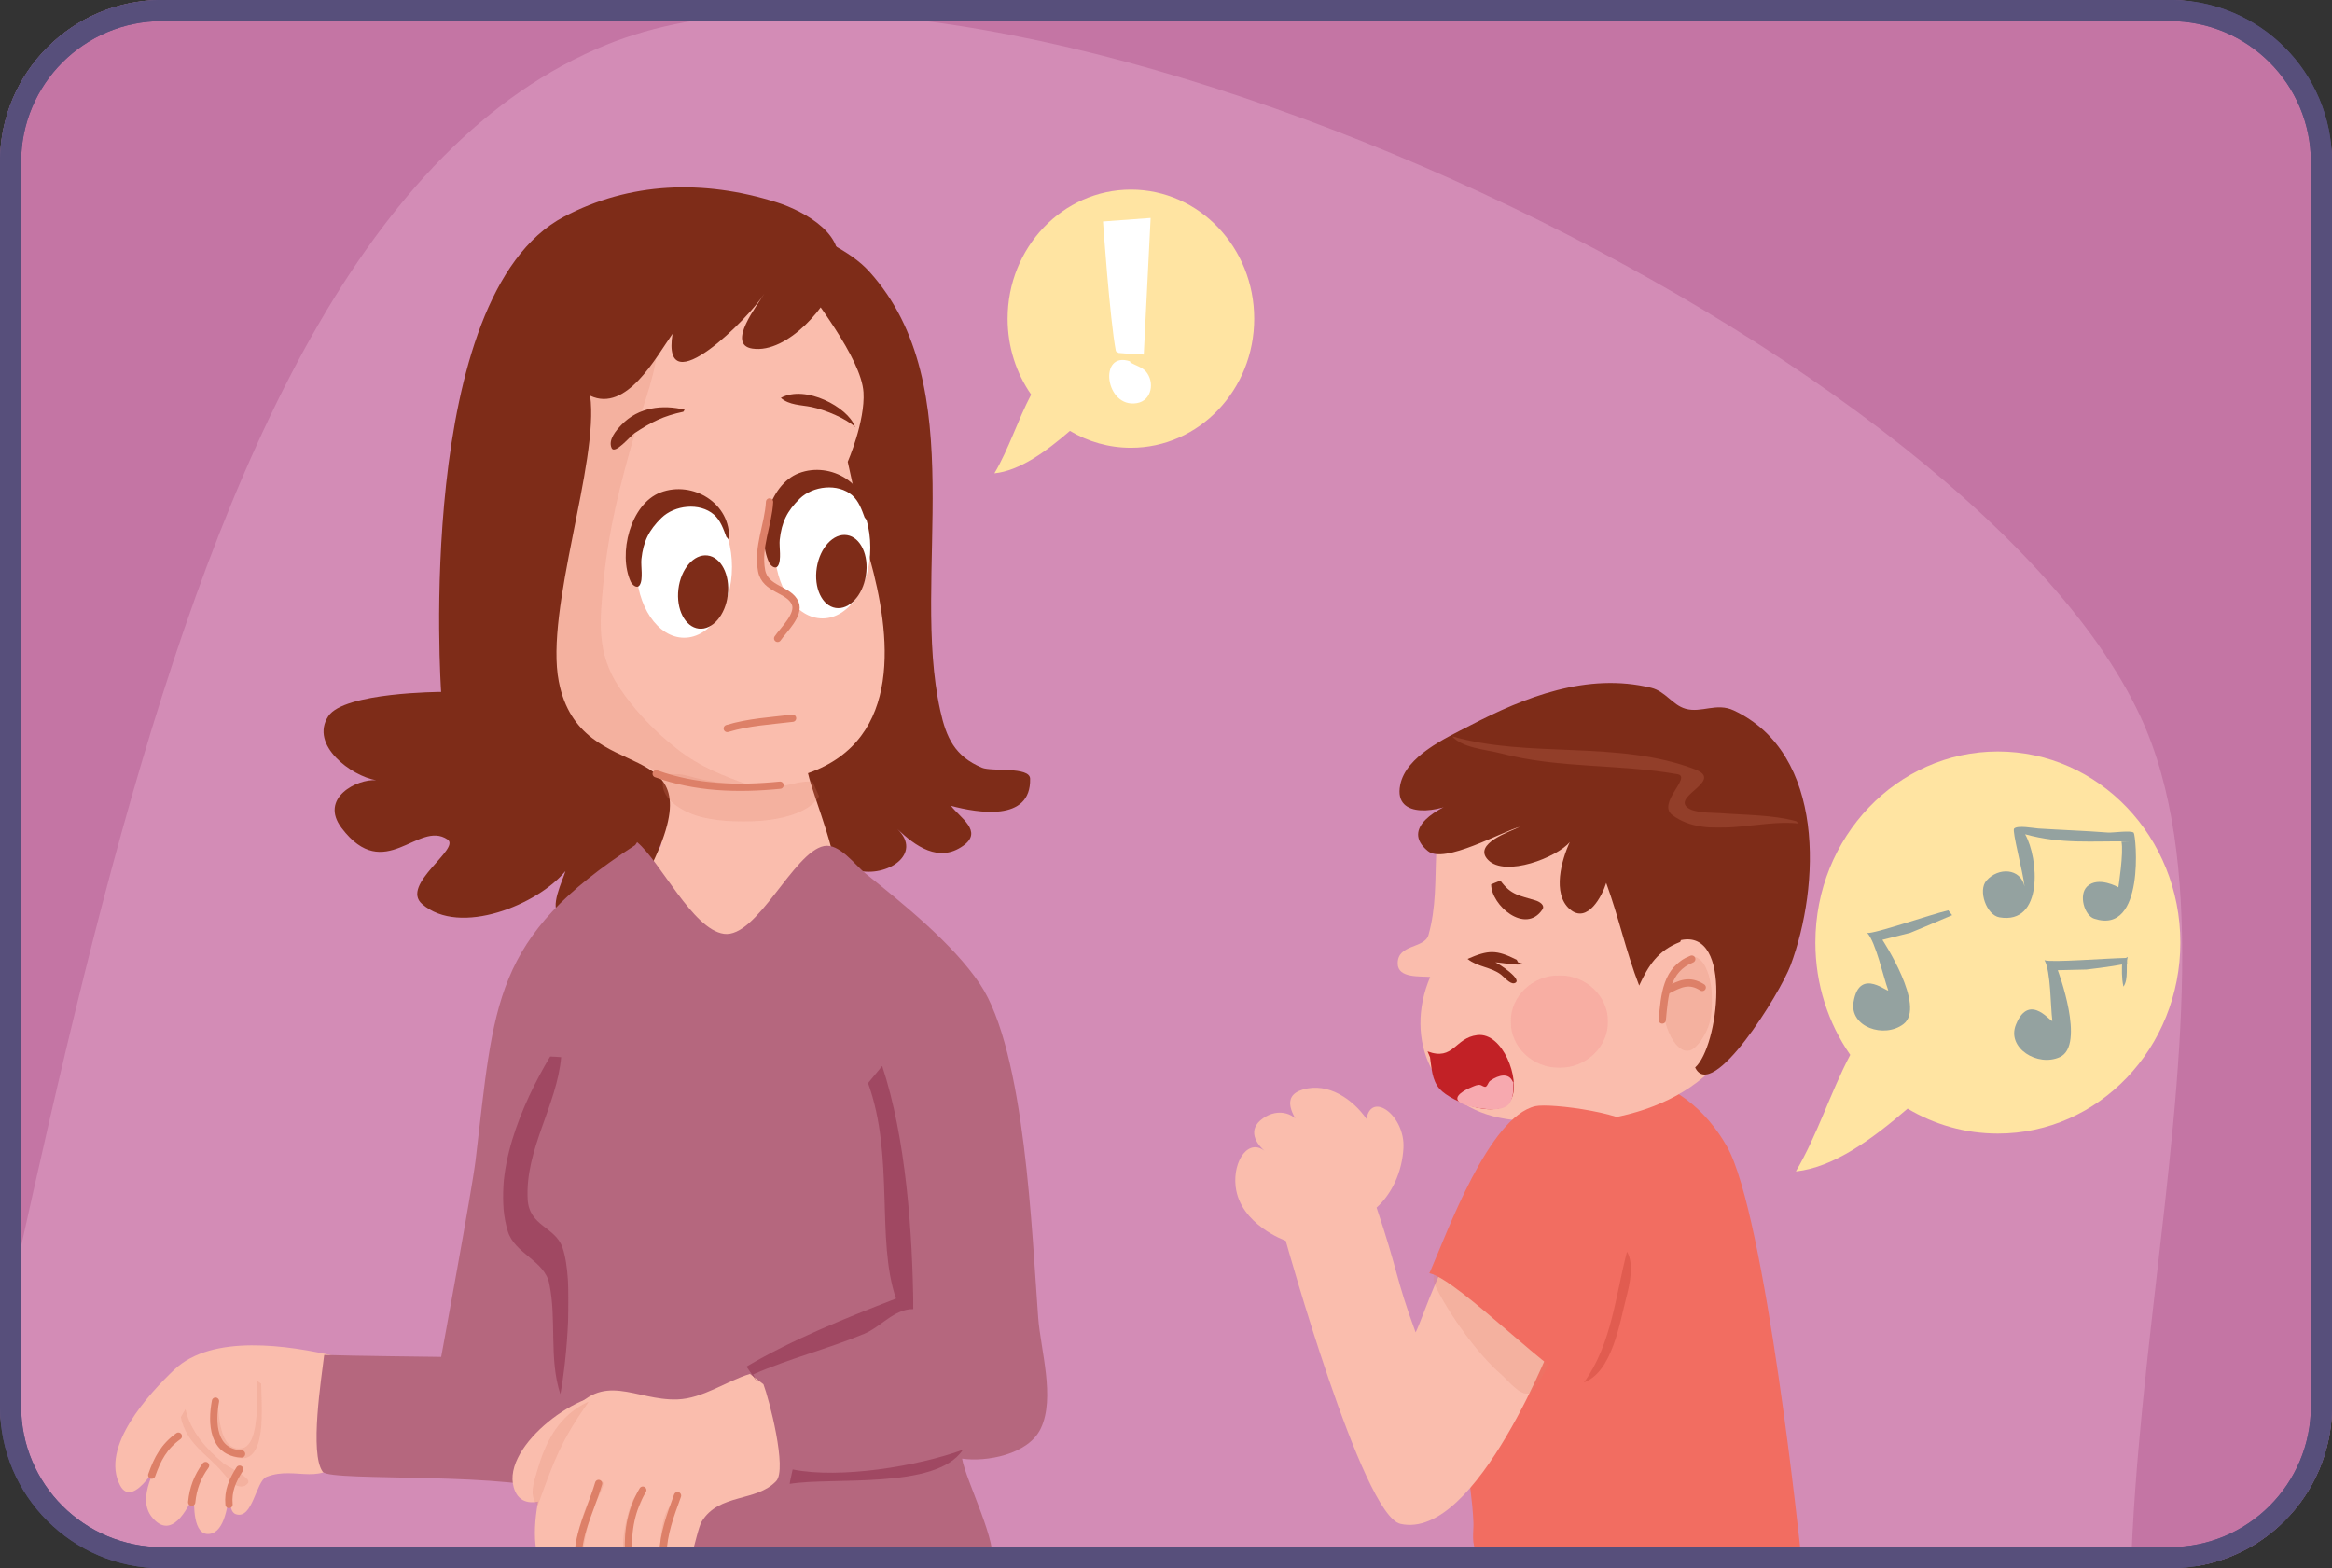 <?xml version="1.0" encoding="UTF-8"?>
<svg id="Layer_2" data-name="Layer 2" xmlns="http://www.w3.org/2000/svg" xmlns:xlink="http://www.w3.org/1999/xlink" viewBox="0 0 166.057 111.674">
  <rect x="0" y="0" width="166.057" height="111.674" fill="#333333" stroke="none"/>
  <defs>
    <style>
      .cls-1 {
        fill: #c22126;
      }

      .cls-2 {
        fill: #574f7b;
      }

      .cls-3 {
        clip-path: url(#clippath-45);
      }

      .cls-4 {
        clip-path: url(#clippath-20);
      }

      .cls-5 {
        clip-path: url(#clippath-11);
      }

      .cls-6 {
        clip-path: url(#clippath-16);
      }

      .cls-7, .cls-8 {
        fill: #fff;
      }

      .cls-9 {
        clip-path: url(#clippath-33);
      }

      .cls-10 {
        clip-path: url(#clippath-47);
      }

      .cls-11 {
        stroke: #dd8068;
        stroke-linecap: round;
        stroke-linejoin: round;
        stroke-width: .517px;
      }

      .cls-11, .cls-12 {
        fill: none;
      }

      .cls-13 {
        fill: #ffe4a2;
      }

      .cls-13, .cls-8, .cls-14, .cls-15 {
        fill-rule: evenodd;
      }

      .cls-16 {
        clip-path: url(#clippath-41);
      }

      .cls-17 {
        clip-path: url(#clippath-32);
      }

      .cls-18 {
        fill: #933651;
      }

      .cls-19 {
        fill: #94a2a0;
      }

      .cls-20 {
        fill: #fabdad;
      }

      .cls-14, .cls-21 {
        fill: #7e2c18;
      }

      .cls-22 {
        clip-path: url(#clippath-2);
      }

      .cls-23 {
        clip-path: url(#clippath-13);
      }

      .cls-24 {
        fill: #dd8068;
      }

      .cls-25 {
        clip-path: url(#clippath-37);
      }

      .cls-26 {
        clip-path: url(#clippath-46);
      }

      .cls-27 {
        clip-path: url(#clippath-25);
      }

      .cls-28 {
        opacity: .6;
      }

      .cls-28, .cls-29, .cls-30, .cls-31, .cls-32, .cls-33 {
        isolation: isolate;
      }

      .cls-34 {
        clip-path: url(#clippath-15);
      }

      .cls-35 {
        fill: #d38cb6;
      }

      .cls-36 {
        clip-path: url(#clippath-6);
      }

      .cls-37 {
        clip-path: url(#clippath-40);
      }

      .cls-38 {
        clip-path: url(#clippath-26);
      }

      .cls-39 {
        fill: #8d2764;
      }

      .cls-40 {
        clip-path: url(#clippath-7);
      }

      .cls-29 {
        opacity: .37;
      }

      .cls-41 {
        clip-path: url(#clippath-21);
      }

      .cls-42 {
        clip-path: url(#clippath-34);
      }

      .cls-43 {
        clip-path: url(#clippath-1);
      }

      .cls-44 {
        clip-path: url(#clippath-4);
      }

      .cls-45 {
        clip-path: url(#clippath-38);
      }

      .cls-46 {
        clip-path: url(#clippath-36);
      }

      .cls-47 {
        clip-path: url(#clippath-27);
      }

      .cls-48 {
        clip-path: url(#clippath-44);
      }

      .cls-49 {
        clip-path: url(#clippath-12);
      }

      .cls-50 {
        fill: #f26d61;
      }

      .cls-51 {
        clip-path: url(#clippath-24);
      }

      .cls-52 {
        clip-path: url(#clippath-30);
      }

      .cls-53 {
        clip-path: url(#clippath-22);
      }

      .cls-30 {
        opacity: .62;
      }

      .cls-15 {
        fill: #f69795;
      }

      .cls-54 {
        clip-path: url(#clippath-9);
      }

      .cls-55 {
        clip-path: url(#clippath-52);
      }

      .cls-56 {
        clip-path: url(#clippath);
      }

      .cls-57 {
        clip-path: url(#clippath-50);
      }

      .cls-58 {
        clip-path: url(#clippath-48);
      }

      .cls-31 {
        opacity: .59;
      }

      .cls-59 {
        clip-path: url(#clippath-39);
      }

      .cls-60 {
        fill: #d55144;
      }

      .cls-61 {
        clip-path: url(#clippath-19);
      }

      .cls-62 {
        clip-path: url(#clippath-31);
      }

      .cls-63 {
        clip-path: url(#clippath-54);
      }

      .cls-64 {
        clip-path: url(#clippath-3);
      }

      .cls-65 {
        clip-path: url(#clippath-43);
      }

      .cls-66 {
        clip-path: url(#clippath-8);
      }

      .cls-67 {
        fill: #f7a9af;
      }

      .cls-32 {
        opacity: .41;
      }

      .cls-68 {
        clip-path: url(#clippath-29);
      }

      .cls-69 {
        clip-path: url(#clippath-18);
      }

      .cls-70 {
        clip-path: url(#clippath-14);
      }

      .cls-71 {
        clip-path: url(#clippath-17);
      }

      .cls-72 {
        clip-path: url(#clippath-5);
      }

      .cls-73 {
        clip-path: url(#clippath-42);
      }

      .cls-74 {
        fill: #b5677e;
      }

      .cls-75 {
        clip-path: url(#clippath-10);
      }

      .cls-76 {
        clip-path: url(#clippath-23);
      }

      .cls-77 {
        clip-path: url(#clippath-53);
      }

      .cls-78 {
        clip-path: url(#clippath-49);
      }

      .cls-79 {
        clip-path: url(#clippath-51);
      }

      .cls-80 {
        clip-path: url(#clippath-28);
      }

      .cls-33 {
        opacity: .21;
      }

      .cls-81 {
        clip-path: url(#clippath-35);
      }
    </style>
    <clipPath id="clippath">
      <rect class="cls-12" width="166.057" height="111.674" rx="11.525" ry="11.525"/>
    </clipPath>
    <clipPath id="clippath-1">
      <rect class="cls-12" x="37.61" y="24.09" width="15.819" height="32.065"/>
    </clipPath>
    <clipPath id="clippath-2">
      <rect class="cls-12" x="35.327" y="23.944" width="18.211" height="32.977"/>
    </clipPath>
    <clipPath id="clippath-3">
      <rect class="cls-12" x="37.296" y="23.944" width="16.242" height="32.484"/>
    </clipPath>
    <clipPath id="clippath-4">
      <rect class="cls-12" x="15.144" y="98.313" width="3.507" height="5.543"/>
    </clipPath>
    <clipPath id="clippath-5">
      <rect class="cls-12" x="14.656" y="98.265" width="4.922" height="6.891"/>
    </clipPath>
    <clipPath id="clippath-6">
      <rect class="cls-12" x="14.656" y="98.265" width="4.43" height="5.906"/>
    </clipPath>
    <clipPath id="clippath-7">
      <rect class="cls-12" x="37.927" y="99.836" width="3.974" height="7.378"/>
    </clipPath>
    <clipPath id="clippath-8">
      <rect class="cls-12" x="37.296" y="99.741" width="4.922" height="7.875"/>
    </clipPath>
    <clipPath id="clippath-9">
      <rect class="cls-12" x="37.788" y="99.741" width="4.43" height="7.875"/>
    </clipPath>
    <clipPath id="clippath-10">
      <rect class="cls-12" x="40.908" y="105.486" width="2.062" height="5.945"/>
    </clipPath>
    <clipPath id="clippath-11">
      <rect class="cls-12" x="40.741" y="105.155" width="2.461" height="6.398"/>
    </clipPath>
    <clipPath id="clippath-12">
      <rect class="cls-12" x="40.741" y="105.155" width="2.461" height="6.398"/>
    </clipPath>
    <clipPath id="clippath-13">
      <rect class="cls-12" x="44.358" y="106.322" width="1.406" height="4.796"/>
    </clipPath>
    <clipPath id="clippath-14">
      <rect class="cls-12" x="44.187" y="105.647" width="1.969" height="5.906"/>
    </clipPath>
    <clipPath id="clippath-15">
      <rect class="cls-12" x="44.187" y="106.14" width="1.969" height="5.414"/>
    </clipPath>
    <clipPath id="clippath-16">
      <rect class="cls-12" x="47.012" y="107.011" width="1.092" height="4.25"/>
    </clipPath>
    <clipPath id="clippath-17">
      <rect class="cls-12" x="46.648" y="106.632" width="1.477" height="4.922"/>
    </clipPath>
    <clipPath id="clippath-18">
      <rect class="cls-12" x="46.648" y="106.632" width="1.477" height="4.922"/>
    </clipPath>
    <clipPath id="clippath-19">
      <rect class="cls-12" x="12.879" y="100.342" width="4.826" height="5.524"/>
    </clipPath>
    <clipPath id="clippath-20">
      <rect class="cls-12" x="12.687" y="100.233" width="5.414" height="6.398"/>
    </clipPath>
    <clipPath id="clippath-21">
      <rect class="cls-12" x="12.687" y="100.233" width="5.414" height="5.906"/>
    </clipPath>
    <clipPath id="clippath-22">
      <rect class="cls-12" x="35.815" y="75.217" width="4.669" height="24.067"/>
    </clipPath>
    <clipPath id="clippath-23">
      <rect class="cls-12" x="34.835" y="75.132" width="6.398" height="24.609"/>
    </clipPath>
    <clipPath id="clippath-24">
      <rect class="cls-12" x="35.327" y="75.132" width="5.414" height="24.609"/>
    </clipPath>
    <clipPath id="clippath-25">
      <rect class="cls-12" x="53.156" y="75.91" width="11.883" height="22.501"/>
    </clipPath>
    <clipPath id="clippath-26">
      <rect class="cls-12" x="53.046" y="75.624" width="12.305" height="23.133"/>
    </clipPath>
    <clipPath id="clippath-27">
      <rect class="cls-12" x="53.046" y="75.624" width="12.305" height="23.133"/>
    </clipPath>
    <clipPath id="clippath-28">
      <rect class="cls-12" x="56.217" y="103.241" width="12.343" height="2.432"/>
    </clipPath>
    <clipPath id="clippath-29">
      <rect class="cls-12" x="55.999" y="103.187" width="12.797" height="2.953"/>
    </clipPath>
    <clipPath id="clippath-30">
      <rect class="cls-12" x="55.999" y="103.187" width="12.797" height="2.953"/>
    </clipPath>
    <clipPath id="clippath-31">
      <rect class="cls-12" x="47.178" y="55.116" width="11.147" height="3.386"/>
    </clipPath>
    <clipPath id="clippath-32">
      <rect class="cls-12" x="46.648" y="54.46" width="11.812" height="4.43"/>
    </clipPath>
    <clipPath id="clippath-33">
      <rect class="cls-12" x="47.14" y="54.952" width="11.32" height="3.937"/>
    </clipPath>
    <clipPath id="clippath-34">
      <rect class="cls-12" x="102.067" y="90.395" width="8.46" height="8.849"/>
    </clipPath>
    <clipPath id="clippath-35">
      <rect class="cls-12" x="101.28" y="89.897" width="9.352" height="9.844"/>
    </clipPath>
    <clipPath id="clippath-36">
      <rect class="cls-12" x="101.773" y="90.39" width="8.859" height="8.859"/>
    </clipPath>
    <clipPath id="clippath-37">
      <rect class="cls-12" x="118.394" y="68.102" width="3.519" height="6.733"/>
    </clipPath>
    <clipPath id="clippath-38">
      <rect class="cls-12" x="118.015" y="67.749" width="4.43" height="7.383"/>
    </clipPath>
    <clipPath id="clippath-39">
      <rect class="cls-12" x="118.015" y="67.749" width="3.937" height="7.383"/>
    </clipPath>
    <clipPath id="clippath-40">
      <rect class="cls-12" x="107.574" y="69.453" width="6.927" height="6.588"/>
    </clipPath>
    <clipPath id="clippath-41">
      <rect class="cls-12" x="107.187" y="69.226" width="7.383" height="6.891"/>
    </clipPath>
    <clipPath id="clippath-42">
      <rect class="cls-12" x="107.187" y="69.226" width="7.383" height="6.891"/>
    </clipPath>
    <clipPath id="clippath-43">
      <rect class="cls-12" x="112.79" y="89.124" width="3.343" height="9.317"/>
    </clipPath>
    <clipPath id="clippath-44">
      <rect class="cls-12" x="112.601" y="88.913" width="3.937" height="9.844"/>
    </clipPath>
    <clipPath id="clippath-45">
      <rect class="cls-12" x="112.601" y="88.913" width="3.937" height="9.844"/>
    </clipPath>
    <clipPath id="clippath-46">
      <rect class="cls-12" x="103.395" y="52.429" width="24.693" height="6.514"/>
    </clipPath>
    <clipPath id="clippath-47">
      <rect class="cls-12" x="103.249" y="51.999" width="25.102" height="7.875"/>
    </clipPath>
    <clipPath id="clippath-48">
      <rect class="cls-12" x="103.249" y="51.999" width="25.102" height="7.383"/>
    </clipPath>
    <clipPath id="clippath-49">
      <rect class="cls-12" x="-2.706" y="-.655" width="170.802" height="112.432"/>
    </clipPath>
    <clipPath id="clippath-50">
      <rect class="cls-12" x="-2.86" y="-.901" width="171.281" height="112.711"/>
    </clipPath>
    <clipPath id="clippath-51">
      <rect class="cls-12" x="-2.706" y="-.654" width="170.802" height="112.432" rx="11.363" ry="11.363"/>
    </clipPath>
    <clipPath id="clippath-52">
      <rect class="cls-12" x="-2.706" y="-.655" width="170.802" height="112.432"/>
    </clipPath>
    <clipPath id="clippath-53">
      <rect class="cls-12" x="-39.282" y="-11.729" width="226.898" height="152.086"/>
    </clipPath>
    <clipPath id="clippath-54">
      <rect class="cls-12" x="-2.86" y="-.901" width="171.281" height="112.711"/>
    </clipPath>
  </defs>
  <g id="Layer_1-2" data-name="Layer 1">
    <g class="cls-56">
      <g>
        <rect class="cls-35" x="-2.841" y="-.914" width="170.802" height="112.433" rx="11.363" ry="11.363"/>
        <g>
          <path class="cls-21" d="m58.043,16.501l-1.528-.743c1.726,1.278,3.938,1.975,5.394,3.589,7.409,8.21,2.902,21.616,5.047,31.256.427,1.919,1.021,3.247,2.967,4.066.697.293,3.409-.093,3.43.782.073,3.111-3.755,2.426-5.633,1.934.64.85,2.312,1.808.868,2.84-1.743,1.247-3.414.014-4.688-1.189,1.84,1.757-.716,3.488-2.887,2.94-.824-.209-3.108-1.205-3.472-1.082-1.106.372-3.257-2.295-3.329-3.637-.055-1.028,2.317-3.677,2.372-5.446.322-10.402-2.285-22.676-7.539-31.594"/>
          <path class="cls-20" d="m56.694,19.68c-2.06-.609-3.676-.931-5.849-.814-6.674.36-12.187,5.844-12.959,12.515-.449,3.878.501,7.821,1.071,11.633.277,1.854.138,3.725.616,5.556.523,2.003,2.14,4.125,3.955,5.118.71.388,3.308,1.455,3.308,1.455,0,0,.445,3.946.237,5.018-.11.568-1.153.764-1.076,1.25.36,2.282,4.717,5.942,6.923,6.274,1.088.164,2.529-.985,3.328-1.614.715-.561,3.029-1.796,3.254-2.664.489-1.882-1.537-6.459-1.967-8.348,6.833-2.391,5.882-9.975,4.403-15.287-.359-1.29-1.572-6.888-1.572-6.888,0,0,1.248-2.881,1.122-4.945-.15-2.438-3.618-6.762-4.792-8.514"/>
          <g class="cls-43">
            <g class="cls-33">
              <g class="cls-22">
                <g class="cls-64">
                  <path class="cls-24" d="m46.849,24.09c-.001,2.254-1.007,4.585-1.631,6.73-1.025,3.527-1.888,6.89-2.239,10.552-.272,2.839-.539,5.109,1.13,7.604,1.101,1.645,2.508,3.103,4.06,4.324,1.692,1.331,3.312,1.941,5.259,2.633-2.778.682-5.03-.324-7.481-1.387-2.142-.928-4.358-1.725-5.89-3.653-4.705-5.925-1.642-16.056.995-22.214.595-1.391.9-2.898,1.6-4.235"/>
                </g>
              </g>
            </g>
          </g>
          <path class="cls-21" d="m59.62,19.646c-.538,2.046-3.528,5.553-6.043,5.177-1.895-.284.402-3.133.837-3.897-.939,1.572-7.354,8.081-6.525,2.844-1.158,1.634-3.277,5.642-5.866,4.409.655,4.714-3.238,15.223-2.231,20.356,1.564,7.972,11.356,3.188,6.645,12.996-.578,1.203-5.38,4.278-6.55,3.625-.837-.468.206-2.488.376-3.126-1.944,2.375-7.52,4.686-10.204,2.347-1.576-1.373,2.771-3.946,1.811-4.599-2.091-1.421-4.473,3.233-7.541-.812-1.631-2.15,1.133-3.515,2.444-3.407-1.731-.295-4.749-2.495-3.394-4.561,1.12-1.708,8.033-1.727,8.033-1.727,0,0-1.964-28.171,8.74-33.835,4.67-2.472,9.927-2.679,15.148-1.032,2.028.639,5.241,2.448,4.174,4.888"/>
          <ellipse class="cls-7" cx="48.718" cy="40.368" rx="3.405" ry="5.044"/>
          <path class="cls-14" d="m50.378,39.555c.971.116,1.619,1.377,1.447,2.815-.172,1.439-1.099,2.511-2.07,2.395-.971-.116-1.619-1.377-1.447-2.815.172-1.439,1.099-2.51,2.07-2.395Z"/>
          <path class="cls-21" d="m51.723,38.235c-.206-.557-.42-1.184-.887-1.589-1.019-.882-2.807-.675-3.737.236-.898.879-1.288,1.673-1.425,2.93-.052.481.145,1.453-.126,1.857-.194.287-.538-.039-.631-.239-.918-1.973-.038-5.541,2.117-6.362,2.281-.868,5.036.765,4.877,3.372"/>
          <path class="cls-8" d="m58.567,33.951c1.881,0,3.405,2.258,3.405,5.044,0,2.785-1.524,5.044-3.405,5.044s-3.405-2.259-3.405-5.044c0-2.786,1.525-5.044,3.405-5.044Z"/>
          <path class="cls-14" d="m60.318,38.108c.966.152,1.567,1.436,1.342,2.867-.225,1.431-1.191,2.469-2.157,2.316-.966-.152-1.567-1.436-1.342-2.867.225-1.431,1.191-2.469,2.157-2.316Z"/>
          <path class="cls-21" d="m61.572,36.862c-.206-.557-.42-1.184-.887-1.589-1.019-.882-2.806-.676-3.737.236-.898.879-1.288,1.673-1.425,2.93-.052.481.145,1.453-.126,1.857-.194.287-.538-.039-.631-.239-.918-1.973-.038-5.541,2.117-6.362,2.281-.868,5.036.764,4.877,3.371"/>
          <path class="cls-21" d="m48.659,29.321c-1.411.297-2.299.741-3.489,1.535-.275.184-1.396,1.548-1.62,1.044-.261-.586.336-1.262.705-1.648,1.21-1.265,2.937-1.454,4.499-1.075"/>
          <path class="cls-21" d="m60.854,30.337c-.477-1.313-3.473-2.967-5.251-2.005.587.529,1.464.5,2.187.652.944.197,2.432.797,3.135,1.448"/>
          <path class="cls-11" d="m54.799,35.741c-.089,1.641-.882,3.212-.568,4.893.257,1.376,1.966,1.297,2.394,2.323.341.819-.845,1.904-1.251,2.504"/>
          <path class="cls-11" d="m51.786,51.877c1.549-.465,3.059-.539,4.653-.733"/>
          <path class="cls-11" d="m46.724,55.101c2.805,1.01,5.763,1.112,8.823.812"/>
          <path class="cls-20" d="m23.852,96.566c-3.282-.754-8.723-1.61-11.44.965-1.789,1.696-5.311,5.51-3.859,8.246.942,1.776,2.984-1.903,3.218-2.592-.682,1.263-2.063,3.494-.946,4.857,1.371,1.672,2.501-.539,2.991-1.608.001.682-.097,2.935,1.097,2.798,1.136-.13,1.316-2.227,1.443-3.039.051.42-.083,1.464.448,1.636,1.196.386,1.416-2.361,2.171-2.661,2.139-.853,4.046.893,5.638-1.672,1.318-2.124-.346-4.633-1.008-6.629"/>
          <path class="cls-74" d="m45.23,60.179c-10.201,6.603-10.017,11.212-11.369,22.474-.247,2.055-2.446,13.971-2.446,13.971,0,0-6.67-.076-8.33-.139-.19,1.606-1.06,7.043-.101,8.323.553.737,13.847-.069,17.387,1.604l.555-1.735c-.298,1.101-1.143,5.276-.246,6.106,1.625,1.503,29.343,1.615,29.888.559.624-1.21-1.806-5.929-2.06-7.473,1.696.251,4.718-.273,5.609-2.158,1.036-2.195-.015-5.581-.189-7.877-.447-5.919-.918-18.957-4.15-23.766-1.947-2.895-5.459-5.702-8.164-7.882-.731-.589-1.853-2.159-2.943-1.939-2.182.44-4.765,6.58-7.124,6.249-2.226-.312-4.53-5.162-6.178-6.525"/>
          <g class="cls-44">
            <g class="cls-33">
              <g class="cls-72">
                <g class="cls-36">
                  <path class="cls-24" d="m18.286,98.313c-0.0.984.251,4.591-1.057,4.818-1.214.211-1.504-1.3-1.624-2.171-.016-.117-.064-1.064-.266-1.031-.243.041-.19.923-.19,1.086.004,1.139.309,2.26,1.474,2.712,2.525.981,1.98-3.936,1.976-5.19"/>
                </g>
              </g>
            </g>
          </g>
          <path class="cls-20" d="m53.401,97.835c-1.711.526-3.348,1.752-5.167,1.816-2.987.105-5.321-2.1-7.648,1.132-1.46,2.027-3.968,9.604-1.369,11.493,1.889,1.374,3.042-3.975,3.348-5.082-.465,1.261-2.797,6.178-.061,6.645,1.469.251,2.22-3.931,2.386-4.829-.088.94-.689,4.275,1.003,4.317,1.395.035,1.46-2.555,1.379-3.409-.012.527-.059,3.095.688,3.155,1.007.082,1.571-4.01,2.012-4.732,1.229-2.014,3.889-1.373,5.299-2.876.797-.849-.509-5.85-.908-6.893"/>
          <path class="cls-20" d="m43.683,99.316c-2.563-.4-8.308,3.964-6.997,6.887.423.944,1.396.884,2.223.549,1.593-.646,3.033-2.33,4.212-3.53"/>
          <g class="cls-40">
            <g class="cls-33">
              <g class="cls-66">
                <g class="cls-54">
                  <path class="cls-24" d="m41.901,99.848c-1.947,2.723-2.489,4.254-3.61,7.365-.672-.709-.25-1.745-.019-2.544.583-2.014,1.517-3.856,3.579-4.833"/>
                </g>
              </g>
            </g>
          </g>
          <g class="cls-75">
            <g class="cls-33">
              <g class="cls-5">
                <g class="cls-49">
                  <path class="cls-24" d="m41.418,111.431c.108-1.343.361-2.666.764-3.951.082-.259.996-1.789.743-1.956-.397-.264-.827.936-.922,1.152-.597,1.356-1.096,2.989-1.096,4.471"/>
                </g>
              </g>
            </g>
          </g>
          <g class="cls-23">
            <g class="cls-33">
              <g class="cls-70">
                <g class="cls-34">
                  <path class="cls-24" d="m44.761,111.119c.037-.99.021-2.065.345-3.013.094-.275.87-1.513.604-1.733-.308-.254-.71.532-.773.718-.338,1-.624,2.293-.573,3.349"/>
                </g>
              </g>
            </g>
          </g>
          <g class="cls-6">
            <g class="cls-33">
              <g class="cls-71">
                <g class="cls-69">
                  <path class="cls-24" d="m47.282,111.26c-.172-1.363.748-2.849.822-4.25-1.06.227-1.181,3.271-1.048,4.108"/>
                </g>
              </g>
            </g>
          </g>
          <g class="cls-61">
            <g class="cls-33">
              <g class="cls-4">
                <g class="cls-41">
                  <path class="cls-24" d="m13.207,100.342c.353,1.59,1.495,2.857,2.715,3.869.231.192,1.999,1.05,1.761,1.367-.601.801-1.454-.282-1.797-.692-1.134-1.356-2.607-2.055-3.007-3.966"/>
                </g>
              </g>
            </g>
          </g>
          <g class="cls-53">
            <g class="cls-30">
              <g class="cls-76">
                <g class="cls-51">
                  <path class="cls-18" d="m39.96,75.281c-.308,3.453-2.579,6.568-2.385,10.12.106,1.939,1.958,1.928,2.484,3.453.803,2.332.306,7.985-.157,10.43-.832-2.565-.248-5.29-.793-7.889-.346-1.65-2.471-2.111-2.954-3.728-1.201-4.017,1.025-9.093,3.028-12.45"/>
                </g>
              </g>
            </g>
          </g>
          <g class="cls-27">
            <g class="cls-30">
              <g class="cls-38">
                <g class="cls-47">
                  <path class="cls-18" d="m62.819,75.91c1.703,5.141,2.167,11.939,2.22,17.311-1.364-.013-2.31,1.266-3.497,1.759-2.573,1.069-5.3,1.747-7.913,2.89l.28.542-.754-1.099c3.353-1.971,7.057-3.446,10.647-4.841-1.436-4.221-.098-10.145-1.992-15.346"/>
                </g>
              </g>
            </g>
          </g>
          <g class="cls-80">
            <g class="cls-30">
              <g class="cls-68">
                <g class="cls-52">
                  <path class="cls-18" d="m56.442,104.639c3.404.677,8.881-.224,12.118-1.398-1.868,2.867-9.379,1.912-12.343,2.432"/>
                </g>
              </g>
            </g>
          </g>
          <path class="cls-11" d="m12.702,102.268c-1.023.739-1.486,1.602-1.898,2.777"/>
          <path class="cls-11" d="m14.639,104.36c-.583.81-.892,1.618-.988,2.611"/>
          <path class="cls-11" d="m17.062,104.619c-.509.806-.843,1.549-.753,2.517"/>
          <path class="cls-11" d="m15.345,99.773c-.3,1.575-.193,3.659,1.858,3.763"/>
          <path class="cls-11" d="m42.628,105.633c-.682,2.296-1.827,4.066-1.359,6.594"/>
          <path class="cls-11" d="m45.772,106.111c-.806,1.348-1.098,2.869-1.008,4.422"/>
          <path class="cls-11" d="m48.247,106.501c-.528,1.464-.99,2.648-1.054,4.239"/>
          <g class="cls-62">
            <g class="cls-33">
              <g class="cls-17">
                <g class="cls-9">
                  <path class="cls-24" d="m57.878,55.693c-.826-.16-1.62.28-2.461.284-1.921.009-4.398-.143-6.242-.678-.513-.148-1.954-.477-1.995.418-.057,1.254,1.465,2.062,2.44,2.371,2.138.676,7.436.719,8.706-1.378"/>
                </g>
              </g>
            </g>
          </g>
          <path class="cls-13" d="m76.187,30.684c1.281.764,2.763,1.201,4.343,1.201,4.849,0,8.78-4.115,8.78-9.191s-3.931-9.191-8.78-9.191c-4.849,0-8.78,4.115-8.78,9.191,0,2.02.622,3.888,1.677,5.405-.955,1.813-1.587,3.865-2.617,5.607,1.82-.191,3.677-1.553,5.377-3.022Z"/>
          <path class="cls-7" d="m79.46,25.004c-.429-2.233-.918-9.233-.918-9.233l3.392-.25-.489,9.727s-1.373-.069-1.797-.118"/>
          <path class="cls-7" d="m80.474,25.732c-2.291-.793-1.791,3.377.491,2.974,1.061-.187,1.271-1.507.632-2.254-.273-.318-.772-.437-1.122-.659"/>
        </g>
        <g>
          <path class="cls-50" d="m106.392,81.687c3.525-.752,5.444-5.298,9.38-5.024,3.339.232,5.774,2.477,7.188,4.95,2.778,4.859,5.283,29.116,5.283,29.116,0,0-3.471,1.563-5.652,1.801-2.137.234-3.824-.278-5.903-.325-3.332-.076-8.948,1.11-11.516-1.721-.421-.465-.231-1.462-.251-2.027-.059-1.647-.369-3.286-.489-4.931-.601-8.231.867-14.09,1.989-22.073"/>
          <path class="cls-20" d="m103.894,55.254c-2.54,3.613-1.064,7.405-2.174,11.322-.282.994-2.224.623-2.193,2.056.023,1.034,1.574.874,2.314.937-1.908,4.459.19,9.304,5.389,10.109,6.487,1.004,14.367-.551,16.886-6.89,1.444-3.633,2.119-11.842-1.439-14.739-5.001-4.071-13.429-3.816-19.379-2.859"/>
          <path class="cls-21" d="m119.643,67.074c-1.596.612-2.268,1.693-2.921,3.109-.944-2.428-1.455-4.877-2.349-7.31-.264.883-1.328,2.958-2.588,1.873-1.282-1.104-.579-3.54-.003-4.785-.889,1.081-4.588,2.535-5.819,1.275-1.121-1.149,1.572-2.022,2.265-2.36-1.311.348-5.384,2.683-6.549,1.729-2.014-1.65.819-3.122,2.272-3.614-1.294.813-4.735,1.439-4.249-1.079.403-2.086,3.262-3.358,4.98-4.251,3.865-2.009,8.34-3.797,12.893-2.683,1.02.249,1.51,1.222,2.443,1.49,1.135.327,2.211-.458,3.443.122,6.56,3.087,6.139,12.517,4.043,18.147-.74,1.988-5.599,9.831-6.797,7.277,1.649-1.437,2.714-9.864-1.011-9.072"/>
          <path class="cls-11" d="m120.468,68.297c-1.848.739-1.935,2.585-2.102,4.336"/>
          <path class="cls-11" d="m118.757,70.507c.899-.469,1.542-.776,2.457-.191"/>
          <path class="cls-20" d="m97.996,86.018c1.16-1.032,1.85-2.626,1.94-4.265.127-2.307-2.282-4.078-2.63-2.077-.948-1.36-2.704-2.637-4.54-2.087-1.599.478-.704,1.884-.029,2.808-.39-1.142-1.701-1.538-2.801-.763-1.148.808-.509,1.823.221,2.411-1.21-1.103-2.383.592-2.17,2.443.312,2.72,3.568,3.868,3.568,3.868,0,0,5.438,19.539,8.167,20.159,5.45,1.238,11.004-13.409,11.004-13.409,0,0-5.16-6.98-6.517-6.645-1.314.324-2.836,5.297-3.406,6.418-1.457-3.965-1.209-4.23-2.788-8.91"/>
          <g class="cls-42">
            <g class="cls-33">
              <g class="cls-81">
                <g class="cls-46">
                  <path class="cls-24" d="m103.292,91.059c-.229-1.159-1.596-.595-1.128.412.925,1.991,3.072,4.994,4.758,6.42.422.357,1.516,1.812,2.186,1.209.37-.333,1.464-2.407,1.418-2.889-.045-.467-1.291-1.076-1.625-1.415-1.602-1.631-3.574-3.461-5.68-4.401"/>
                </g>
              </g>
            </g>
          </g>
          <path class="cls-50" d="m101.869,90.475c1.19-2.738,4.162-10.945,7.46-11.704,1.049-.241,6.998.501,7.651,1.827,1.482,3.01-.788,9.771-2.034,12.426-.421.896-1.483,5.051-2.643,5.334-1.188.289-8.419-7.244-10.527-7.696"/>
          <path class="cls-21" d="m108.002,68.346c-1.452-.727-2.007-.714-3.5-.061.701.573,1.664.57,2.383,1.118.207.158.638.685.934.614.753-.181-1.134-1.428-1.338-1.488.702.04,1.364.239,2.07.122l-.457-.122"/>
          <path class="cls-21" d="m106.838,62.705c.775,1.057,1.357,1.053,2.521,1.419.252.08.687.323.469.646-1.21,1.795-3.646-.301-3.646-1.796"/>
          <path class="cls-1" d="m101.651,74.867c1.869.701,1.925-.967,3.547-1.159,1.821-.216,3.065,3.152,2.444,4.508-.758,1.655-4.284.287-5.13-.677-.55-.627-.566-1.469-.683-2.254"/>
          <path class="cls-67" d="m107.723,77.029c-.287-.646-.98-.499-1.596-.076-.156.107-.182.338-.313.424-.11.073-.288-.087-.395-.112-.202-.046-.411.063-.593.136-.259.102-1.161.505-1.041.898.117.385,1.264.572,1.594.621.562.083,1.586.198,2.036-.26.366-.372.353-1.12.353-1.597"/>
          <g class="cls-25">
            <g class="cls-33">
              <g class="cls-45">
                <g class="cls-59">
                  <path class="cls-24" d="m118.507,70.476c-.435,1.551.448,4.264,1.607,4.357.578.047,1.237-.958,1.519-1.689.549-1.425.331-4.729-.995-5.02-.741-.163-1.203.618-1.769,1.197"/>
                </g>
              </g>
            </g>
          </g>
          <g class="cls-37">
            <g class="cls-32">
              <g class="cls-16">
                <g class="cls-73">
                  <path class="cls-15" d="m111.038,69.453c1.913,0,3.463,1.475,3.463,3.294,0,1.819-1.551,3.293-3.463,3.293-1.913,0-3.463-1.475-3.463-3.293,0-1.82,1.551-3.294,3.463-3.294Z"/>
                </g>
              </g>
            </g>
          </g>
          <g class="cls-65">
            <g class="cls-31">
              <g class="cls-48">
                <g class="cls-3">
                  <path class="cls-60" d="m115.852,89.143c-.813,3.102-1.091,6.588-3.062,9.298,2.033-.752,2.556-4.304,3.034-6.123.235-.891.545-2.344.025-3.194"/>
                </g>
              </g>
            </g>
          </g>
          <g class="cls-26">
            <g class="cls-33">
              <g class="cls-10">
                <g class="cls-58">
                  <path class="cls-24" d="m128.087,58.647c-2.713-.348-6.553,1.213-8.991-.596-1.149-.852,1.406-2.731.357-2.918-4.214-.751-8.42-.391-12.576-1.484-1.048-.275-2.732-.368-3.483-1.22,5.473,1.601,11.816.247,17.31,2.358,2.033.782-1.469,1.85-.596,2.673.491.463,1.73.392,2.362.442,1.756.138,3.745.11,5.436.575"/>
                </g>
              </g>
            </g>
          </g>
          <g>
            <path class="cls-13" d="m135.837,78.944c1.895,1.131,4.089,1.777,6.427,1.777,7.177,0,12.995-6.09,12.995-13.604,0-7.513-5.818-13.603-12.995-13.603s-12.995,6.091-12.995,13.603c0,2.99.921,5.754,2.483,7.999-1.413,2.684-2.348,5.721-3.873,8.299,2.694-.284,5.442-2.298,7.959-4.472Z"/>
            <path class="cls-19" d="m151.592,59.915c-2.617-.036-4.8.207-7.387-.509.963,1.691,1.331,6.457-1.828,5.918-.922-.157-1.543-1.912-.93-2.612.855-.977,2.438-.89,2.717.415-.118-1.08-.903-3.963-.745-4.123.257-.258,1.388-.029,1.73-.007,1.654.106,3.304.159,4.961.288.312.025,1.656-.176,1.828.013.165.182.85,7.337-2.82,6.119-.688-.228-1.128-1.692-.494-2.295.793-.754,2.22.062,2.22.062,0,0,.393-2.489.22-3.256"/>
            <path class="cls-19" d="m139.007,65.171c-1.22.531-2.995,1.258-2.995,1.258l-1.971.493s3.132,4.759,1.503,6.001c-1.374,1.047-3.847.212-3.558-1.562.426-2.615,2.599-.506,2.462-.869-.325-.859-.875-3.404-1.487-4.058.493.077,4.388-1.276,5.773-1.611"/>
            <path class="cls-19" d="m151.463,68.621c-1.307.249-2.901.422-2.901.422l-2.031.046s2.007,5.332.145,6.185c-1.571.72-3.8-.639-3.127-2.307.991-2.456,2.647.079,2.593-.306-.128-.909-.104-3.513-.557-4.285.464.183,4.42-.138,5.845-.16"/>
            <path class="cls-19" d="m151.115,68.385c-.019.669-.048,1.227.09,1.875.389-.539.145-1.497.303-2.122"/>
          </g>
        </g>
        <g class="cls-78">
          <g class="cls-28">
            <g class="cls-57">
              <g class="cls-79">
                <g class="cls-55">
                  <g class="cls-29">
                    <g class="cls-77">
                      <g class="cls-63">
                        <path class="cls-39" d="m-10.876,140.2C3.669,92.931,8.679,17.253,43.181,3.187c27.45-11.191,96.614,20.769,109.225,47.817,9.41,20.181-7.331,59.789,2.478,84.582,3.701-6.436,30.627,3.211,31.152-2.307,1.094-11.479-3.984-124.017-10.118-129.561C160.151-10.535,23.73-11.465.059-5.986-3.911-5.067-5.341-1.514-6.248,2.077c-4.459,17.655-33.002,120.598-27.943,130.739,2.864,5.741,16.656,5.649,22.162,7"/>
                      </g>
                    </g>
                  </g>
                </g>
              </g>
            </g>
          </g>
        </g>
      </g>
    </g>
    <path class="cls-2" d="m154.533,1.504c5.525,0,10.021,4.495,10.021,10.021v88.625c0,5.525-4.495,10.021-10.021,10.021H11.525c-5.525,0-10.021-4.495-10.021-10.021V11.525C1.504,5.999,5.999,1.504,11.525,1.504h143.008M154.533 0H11.525C5.16 0.0 0,5.16 0,11.525v88.625C0,106.514,5.16,111.674,11.525,111.674h143.008c6.365,0,11.525-5.16,11.525-11.525V11.525C166.057,5.16,160.898 0,154.533 0h0Z"/>
    <path class="cls-2" d="m154.533,1.504c5.525,0,10.021,4.495,10.021,10.021v88.625c0,5.525-4.495,10.021-10.021,10.021H11.525c-5.525,0-10.021-4.495-10.021-10.021V11.525C1.504,5.999,5.999,1.504,11.525,1.504h143.008M154.533 0H11.525C5.16 0.0 0,5.16 0,11.525v88.625C0,106.514,5.16,111.674,11.525,111.674h143.008c6.365,0,11.525-5.16,11.525-11.525V11.525C166.057,5.16,160.898 0,154.533 0h0Z"/>
  </g>
</svg>